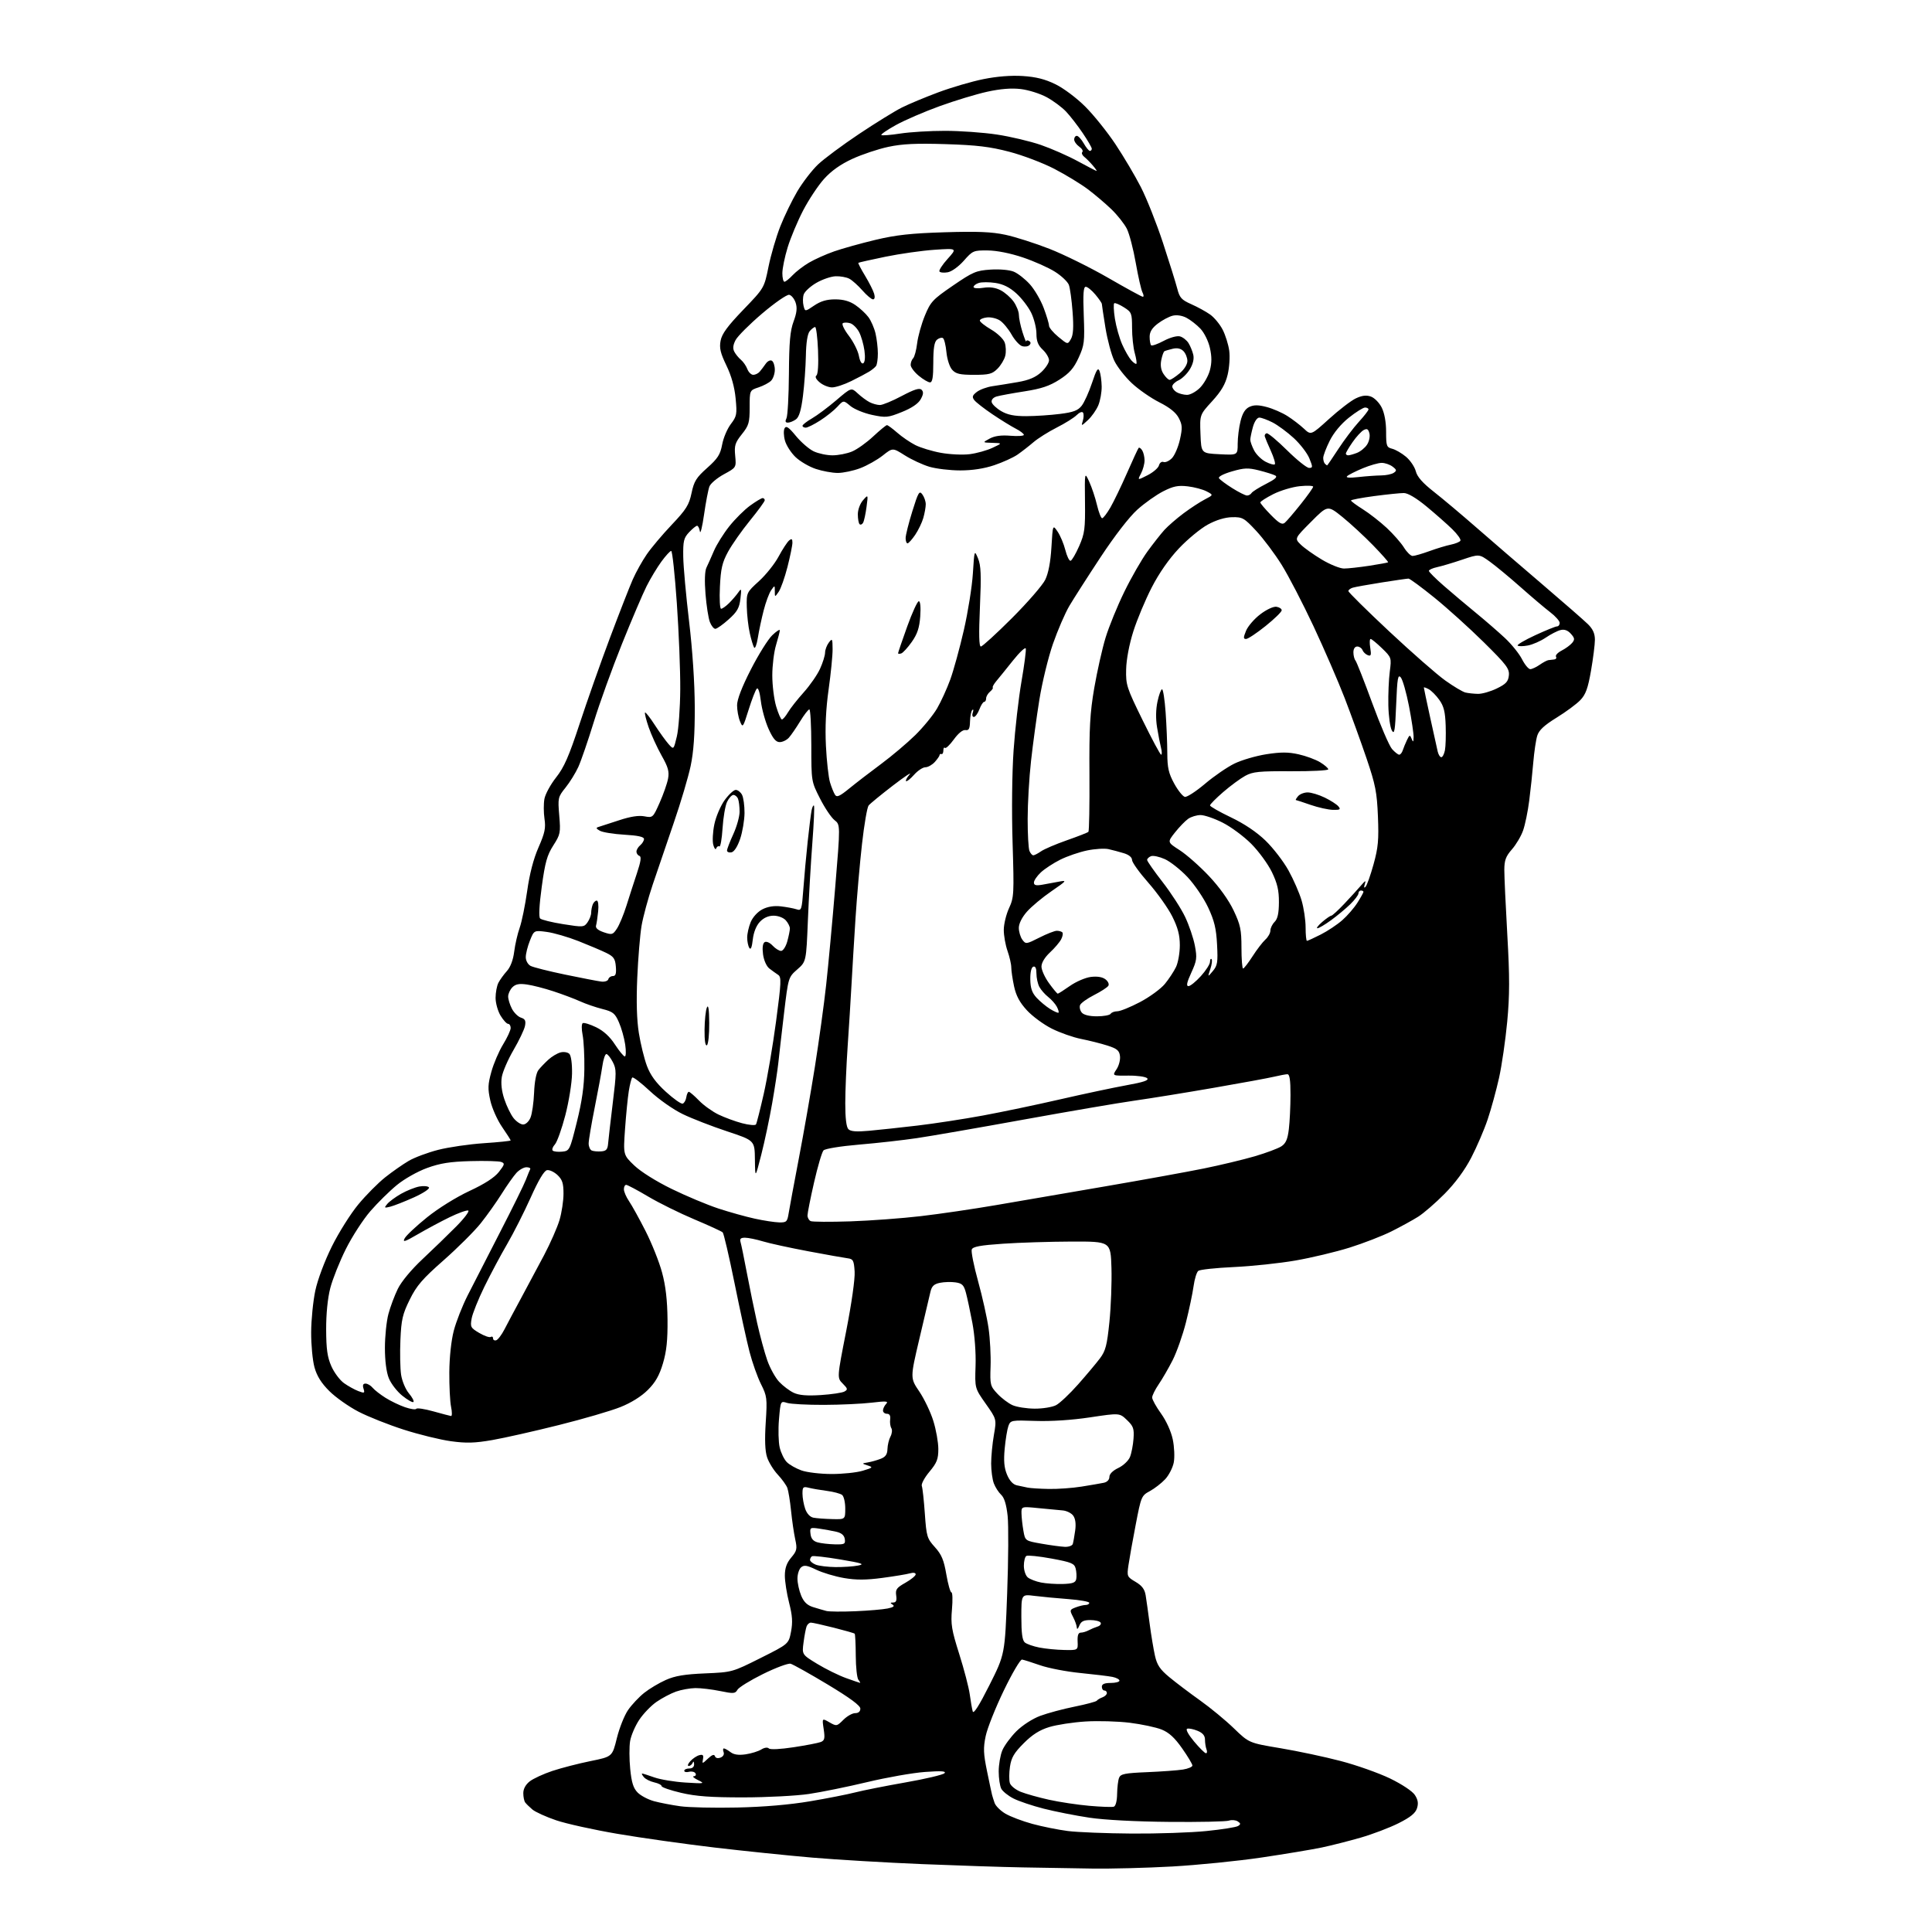 <?xml version="1.0" encoding="UTF-8" standalone="no"?>
<svg 
  version="1.1" 
  xmlns="http://www.w3.org/2000/svg" 
  xmlns:xlink="http://www.w3.org/1999/xlink" 
  xmlns:svg="http://www.w3.org/2000/svg"
  xmlns:rdf="http://www.w3.org/1999/02/22-rdf-syntax-ns#"
  xmlns:cc="http://creativecommons.org/ns#"
  xmlns:dc="http://purl.org/dc/elements/1.1/"
  viewBox="0 0 768 768"
  width="768"
  height="768"
>
<style>svg {background-color: white; }</style>"
<path stroke="none" fill="black" fill-rule="evenodd" d="M434.00,742.78C426.57,742.66 414.20,742.45 406.50,742.32C398.80,742.19 380.80,741.59 366.50,741.01C352.20,740.42 332.62,739.26 323.00,738.44C313.38,737.62 295.82,735.81 284.00,734.42C272.18,733.02 254.84,730.58 245.47,728.98C236.11,727.39 225.15,724.97 221.12,723.61C217.10,722.25 212.84,720.31 211.65,719.32C210.47,718.32 209.17,717.05 208.77,716.50C208.36,715.95 208.02,714.30 208.02,712.82C208.01,711.13 208.94,709.41 210.55,708.14C211.96,707.03 216.02,705.16 219.58,703.97C223.14,702.79 229.96,701.03 234.73,700.06C243.40,698.31 243.40,698.31 245.21,690.94C246.21,686.89 248.22,681.85 249.68,679.74C251.15,677.62 254.03,674.56 256.09,672.93C258.15,671.29 262.01,668.99 264.67,667.81C268.32,666.18 272.15,665.54 280.28,665.20C291.02,664.74 291.11,664.72 302.28,659.12C313.50,653.50 313.50,653.50 314.44,648.63C315.16,644.88 314.99,642.23 313.68,637.13C312.75,633.48 311.99,628.62 311.99,626.33C312.00,623.33 312.71,621.31 314.52,619.16C316.80,616.45 316.95,615.73 316.10,611.83C315.58,609.45 314.84,604.35 314.45,600.50C314.06,596.65 313.39,592.59 312.98,591.47C312.56,590.36 310.85,587.98 309.18,586.19C307.50,584.40 305.59,581.29 304.93,579.29C304.11,576.82 303.94,572.38 304.39,565.45C305.01,555.83 304.90,554.97 302.49,550.18C301.09,547.38 299.04,541.59 297.93,537.30C296.82,533.01 294.15,520.76 291.99,510.08C289.82,499.40 287.71,490.31 287.28,489.89C286.85,489.47 281.77,487.14 276.00,484.71C270.23,482.28 261.98,478.21 257.67,475.65C253.36,473.09 249.42,471.00 248.92,471.00C248.41,471.00 248.00,471.79 248.01,472.75C248.01,473.71 248.93,475.85 250.06,477.50C251.19,479.15 254.14,484.49 256.63,489.38C259.11,494.26 262.07,501.68 263.19,505.88C264.62,511.17 265.27,516.86 265.35,524.50C265.43,532.69 264.97,537.15 263.53,541.97C262.11,546.75 260.55,549.51 257.53,552.52C254.98,555.08 250.90,557.63 246.66,559.32C242.93,560.82 231.92,564.04 222.19,566.47C212.46,568.91 200.54,571.60 195.71,572.44C188.69,573.66 185.37,573.75 179.21,572.90C174.97,572.32 166.55,570.25 160.50,568.31C154.45,566.37 146.35,563.16 142.50,561.16C138.65,559.16 133.45,555.50 130.95,553.01C127.76,549.85 125.98,547.02 125.02,543.56C124.26,540.85 123.66,534.55 123.69,529.56C123.72,524.58 124.47,517.12 125.35,513.00C126.27,508.67 129.05,501.27 131.91,495.50C134.63,490.00 139.37,482.47 142.44,478.77C145.51,475.06 150.33,470.21 153.15,467.98C155.97,465.74 160.17,462.81 162.48,461.46C164.78,460.11 170.06,458.14 174.20,457.08C178.34,456.02 186.51,454.83 192.36,454.44C198.21,454.05 203.00,453.55 203.00,453.34C203.00,453.13 201.46,450.71 199.57,447.96C197.68,445.22 195.58,440.50 194.91,437.48C193.86,432.79 193.92,431.10 195.34,426.01C196.25,422.72 198.35,417.84 200.00,415.15C201.65,412.47 203.00,409.54 203.00,408.64C203.00,407.74 202.54,407.00 201.99,407.00C201.43,407.00 200.08,405.54 198.99,403.75C197.90,401.96 197.01,398.78 197.00,396.68C197.00,394.59 197.50,391.89 198.12,390.68C198.74,389.48 200.26,387.38 201.50,386.00C202.92,384.42 203.99,381.59 204.40,378.30C204.76,375.43 205.74,371.16 206.58,368.80C207.42,366.43 208.76,359.84 209.57,354.13C210.52,347.36 212.08,341.37 214.07,336.84C216.59,331.10 217.00,329.15 216.44,325.46C216.08,323.02 216.07,319.45 216.42,317.55C216.78,315.64 218.87,311.81 221.07,309.03C224.24,305.02 226.16,300.65 230.40,287.74C233.33,278.81 238.77,263.40 242.49,253.50C246.21,243.60 250.29,233.15 251.56,230.28C252.83,227.41 255.32,222.94 257.10,220.36C258.88,217.77 263.35,212.47 267.04,208.58C272.80,202.50 273.91,200.72 274.90,196.00C275.89,191.29 276.79,189.85 281.12,186.00C285.32,182.26 286.33,180.69 287.07,176.71C287.55,174.08 289.11,170.42 290.52,168.57C292.88,165.46 293.03,164.69 292.42,158.35C291.99,153.85 290.74,149.37 288.76,145.29C286.37,140.33 285.90,138.34 286.45,135.44C286.96,132.70 289.20,129.65 295.45,123.15C303.78,114.50 303.78,114.50 305.50,106.00C306.45,101.33 308.55,94.12 310.18,90.00C311.80,85.88 314.86,79.58 316.98,76.00C319.11,72.42 322.79,67.65 325.17,65.38C327.55,63.12 334.90,57.66 341.50,53.25C348.10,48.85 355.75,44.12 358.50,42.75C361.25,41.37 367.77,38.65 373.00,36.70C378.23,34.75 386.28,32.39 390.90,31.46C396.29,30.37 401.92,29.92 406.58,30.22C411.83,30.56 415.45,31.47 419.60,33.51C422.83,35.09 428.04,39.00 431.45,42.42C434.80,45.77 440.19,52.48 443.42,57.34C446.65,62.20 451.19,69.85 453.49,74.34C455.80,78.83 459.76,88.80 462.29,96.50C464.82,104.20 467.38,112.40 467.98,114.72C468.91,118.37 469.66,119.20 473.57,120.93C476.06,122.03 479.43,123.88 481.07,125.05C482.70,126.21 484.94,128.93 486.04,131.08C487.14,133.23 488.31,136.98 488.64,139.40C488.97,141.82 488.69,146.12 488.01,148.94C487.11,152.73 485.49,155.49 481.85,159.48C476.91,164.87 476.91,164.87 477.21,172.54C477.50,180.20 477.50,180.20 484.75,180.56C492.00,180.93 492.00,180.93 492.00,176.41C492.00,173.92 492.51,169.85 493.14,167.36C493.94,164.18 495.00,162.50 496.71,161.72C498.50,160.91 500.29,160.93 503.59,161.81C506.04,162.47 509.72,164.07 511.77,165.38C513.82,166.68 516.77,168.94 518.32,170.39C521.14,173.04 521.14,173.04 528.32,166.53C532.27,162.95 537.04,159.28 538.93,158.38C541.38,157.21 543.09,156.99 544.93,157.63C546.35,158.12 548.28,160.09 549.25,162.01C550.34,164.20 551.00,167.79 551.00,171.64C551.00,177.31 551.19,177.83 553.42,178.39C554.76,178.73 557.23,180.16 558.92,181.58C560.60,183.00 562.35,185.59 562.80,187.33C563.36,189.55 565.53,192.00 569.99,195.50C573.50,198.25 581.12,204.66 586.93,209.74C592.75,214.82 604.48,224.93 613.00,232.20C621.52,239.48 629.74,246.65 631.25,248.14C633.19,250.05 634.00,251.86 634.00,254.29C634.00,256.19 633.30,261.73 632.45,266.61C631.23,273.64 630.34,276.08 628.20,278.31C626.72,279.86 622.47,283.00 618.75,285.29C613.81,288.34 611.75,290.27 611.07,292.48C610.56,294.14 609.86,298.88 609.51,303.00C609.17,307.12 608.44,313.99 607.89,318.27C607.35,322.54 606.25,327.87 605.45,330.13C604.66,332.38 602.66,335.77 601.00,337.65C598.58,340.41 598.00,341.98 597.99,345.78C597.98,348.38 598.52,360.02 599.18,371.65C600.14,388.39 600.13,395.59 599.14,406.15C598.45,413.49 596.99,423.55 595.89,428.49C594.79,433.43 592.76,440.85 591.37,444.98C589.99,449.10 587.04,455.95 584.83,460.21C582.25,465.17 578.46,470.31 574.27,474.54C570.68,478.17 565.95,482.27 563.76,483.65C561.56,485.04 556.78,487.66 553.13,489.49C549.49,491.31 542.00,494.21 536.50,495.94C531.00,497.66 521.33,499.97 515.00,501.07C508.68,502.17 497.65,503.34 490.50,503.67C483.35,504.00 476.98,504.68 476.34,505.19C475.70,505.69 474.85,508.44 474.46,511.30C474.07,514.16 472.70,520.63 471.43,525.68C470.15,530.73 467.77,537.48 466.15,540.68C464.52,543.88 462.02,548.21 460.59,550.29C459.17,552.38 458.00,554.74 458.00,555.54C458.00,556.34 459.59,559.21 461.54,561.92C463.62,564.82 465.53,569.03 466.19,572.18C466.81,575.12 466.99,579.22 466.60,581.30C466.21,583.39 464.68,586.39 463.20,587.99C461.71,589.59 458.96,591.72 457.08,592.74C453.76,594.53 453.61,594.88 451.47,606.04C450.25,612.34 448.96,619.58 448.59,622.13C447.93,626.62 448.01,626.81 451.40,628.81C453.96,630.32 455.03,631.75 455.42,634.18C455.72,636.01 456.43,641.10 457.01,645.50C457.59,649.90 458.54,655.60 459.11,658.16C459.94,661.87 461.10,663.61 464.83,666.70C467.40,668.83 472.88,672.98 477.00,675.91C481.12,678.84 487.20,683.85 490.50,687.05C496.50,692.85 496.50,692.85 509.00,694.94C515.88,696.09 526.67,698.38 532.98,700.04C539.29,701.69 548.11,704.82 552.59,706.98C557.28,709.26 561.44,712.02 562.42,713.52C563.67,715.42 563.90,716.85 563.28,718.81C562.66,720.77 560.68,722.38 555.96,724.75C552.41,726.54 545.62,729.12 540.88,730.49C536.14,731.85 529.17,733.62 525.38,734.42C521.60,735.21 510.85,737.00 501.50,738.39C492.15,739.78 476.18,741.38 466.00,741.96C455.82,742.53 441.43,742.90 434.00,742.78zM449.94,728.87C460.08,728.94 473.43,728.49 479.61,727.86C485.78,727.24 491.43,726.34 492.16,725.86C493.26,725.16 493.23,724.82 492.00,724.02C491.18,723.49 489.60,723.36 488.50,723.73C487.40,724.11 476.72,724.34 464.77,724.23C451.63,724.12 439.09,723.46 433.06,722.56C427.58,721.74 419.40,720.12 414.88,718.97C410.37,717.82 404.96,716.00 402.87,714.93C400.78,713.87 398.60,712.12 398.03,711.06C397.47,710.00 397.00,706.91 397.00,704.19C397.00,701.47 397.65,697.69 398.44,695.80C399.23,693.91 401.74,690.50 404.01,688.22C406.41,685.83 410.39,683.25 413.48,682.09C416.41,681.00 422.56,679.34 427.15,678.42C431.74,677.49 435.73,676.43 436.00,676.05C436.27,675.67 437.29,675.06 438.25,674.71C439.21,674.35 440.00,673.60 440.00,673.03C440.00,672.46 439.55,672.00 439.00,672.00C438.45,672.00 438.00,671.33 438.00,670.50C438.00,669.45 439.06,669.00 441.50,669.00C443.43,669.00 445.00,668.59 445.00,668.08C445.00,667.57 443.76,666.91 442.25,666.60C440.74,666.29 435.00,665.60 429.50,665.05C424.00,664.51 416.80,663.13 413.50,661.98C410.20,660.83 406.95,659.80 406.28,659.70C405.61,659.59 402.35,665.12 399.03,672.00C395.71,678.88 392.46,687.03 391.82,690.13C390.83,694.85 390.92,697.11 392.37,704.13C393.32,708.73 394.21,712.95 394.36,713.50C394.50,714.05 394.95,715.48 395.36,716.68C395.76,717.87 397.70,719.80 399.66,720.96C401.63,722.12 406.44,723.95 410.37,725.02C414.29,726.09 420.65,727.37 424.50,727.86C428.35,728.35 439.80,728.80 449.94,728.87zM293.00,718.52C303.62,718.29 313.96,717.40 322.00,716.04C328.88,714.88 336.98,713.28 340.00,712.50C343.02,711.72 352.00,709.94 359.94,708.54C367.89,707.15 374.86,705.50 375.44,704.88C376.23,704.04 374.23,703.91 367.70,704.38C362.86,704.73 352.51,706.55 344.70,708.42C336.89,710.29 326.45,712.41 321.50,713.14C316.55,713.87 304.85,714.48 295.50,714.49C282.53,714.50 276.66,714.07 270.75,712.68C266.49,711.68 263.00,710.48 263.00,710.01C263.00,709.54 261.68,708.87 260.07,708.52C258.46,708.16 256.60,707.23 255.95,706.44C255.29,705.65 254.98,705.00 255.25,705.00C255.53,705.00 257.72,705.70 260.12,706.55C262.53,707.40 268.10,708.32 272.50,708.59C280.05,709.06 280.33,709.01 277.50,707.63C275.85,706.82 275.09,706.13 275.81,706.08C276.53,706.04 276.82,705.51 276.45,704.91C276.08,704.31 274.93,704.05 273.89,704.32C272.85,704.59 272.00,704.40 272.00,703.91C272.00,703.41 272.90,703.00 274.00,703.00C275.27,703.00 275.97,702.36 275.92,701.25C275.87,700.20 275.64,700.00 275.34,700.75C275.06,701.44 274.35,702.00 273.76,702.00C273.17,702.00 273.46,701.14 274.41,700.10C275.36,699.05 276.96,697.98 277.99,697.71C279.42,697.34 279.75,697.69 279.45,699.26C279.07,701.23 279.14,701.22 281.42,699.07C283.05,697.54 283.91,697.24 284.20,698.11C284.45,698.86 285.33,699.09 286.41,698.67C287.48,698.26 287.98,697.38 287.64,696.49C287.32,695.67 287.39,695.01 287.78,695.03C288.18,695.05 289.36,695.72 290.42,696.52C291.74,697.52 293.61,697.78 296.42,697.37C298.66,697.04 301.45,696.17 302.62,695.45C303.86,694.67 305.10,694.50 305.63,695.03C306.16,695.56 310.21,695.36 315.51,694.55C320.46,693.80 325.31,692.86 326.29,692.47C327.79,691.87 327.98,691.03 327.43,687.36C326.77,682.96 326.77,682.96 329.68,684.63C332.53,686.27 332.67,686.24 335.26,683.65C336.71,682.19 338.83,681.00 339.95,681.00C341.25,681.00 342.00,680.35 342.00,679.21C342.00,677.99 337.90,674.97 329.02,669.62C321.88,665.33 315.24,661.62 314.27,661.36C313.30,661.11 308.36,662.95 303.30,665.45C298.24,667.95 293.67,670.77 293.14,671.72C292.27,673.26 291.58,673.31 286.28,672.22C283.03,671.55 278.61,671.02 276.44,671.04C274.27,671.07 270.79,671.70 268.70,672.44C266.61,673.19 263.12,675.03 260.96,676.53C258.79,678.03 255.70,681.25 254.09,683.68C252.48,686.11 250.85,689.90 250.48,692.10C250.11,694.30 250.13,699.30 250.52,703.21C251.07,708.66 251.77,710.86 253.50,712.59C254.75,713.84 257.68,715.38 260.02,716.01C262.36,716.64 267.03,717.54 270.39,718.01C273.75,718.49 283.93,718.72 293.00,718.52zM442.75,718.19C443.50,717.95 444.03,715.92 444.07,713.14C444.11,710.59 444.46,707.69 444.85,706.70C445.46,705.17 447.12,704.83 456.03,704.46C461.79,704.22 468.19,703.75 470.25,703.42C472.31,703.09 474.00,702.37 474.00,701.82C474.00,701.27 472.16,698.19 469.90,694.98C466.94,690.76 464.68,688.69 461.74,687.51C459.51,686.62 453.82,685.41 449.09,684.82C444.37,684.24 436.45,684.01 431.50,684.32C426.55,684.63 420.08,685.62 417.13,686.52C413.28,687.69 410.39,689.51 406.96,692.95C403.13,696.78 402.02,698.65 401.48,702.27C401.11,704.76 401.09,707.70 401.44,708.81C401.79,709.91 403.75,711.48 405.79,712.29C407.83,713.10 412.88,714.52 417.01,715.43C421.14,716.35 428.34,717.43 433.01,717.84C437.68,718.25 442.06,718.41 442.75,718.19zM479.36,696.94C479.83,696.97 479.94,696.29 479.61,695.42C479.27,694.55 479.00,692.80 479.00,691.54C479.00,689.94 478.11,688.87 476.05,688.02C474.43,687.35 472.57,686.98 471.93,687.19C471.23,687.42 472.34,689.48 474.63,692.23C476.76,694.78 478.89,696.90 479.36,696.94zM393.31,669.87C399.46,657.64 399.46,657.64 400.36,633.46C400.86,620.16 400.94,606.28 400.55,602.60C400.06,598.08 399.23,595.36 397.98,594.20C396.96,593.25 395.65,591.21 395.07,589.67C394.48,588.13 394.00,584.57 394.00,581.77C394.00,578.96 394.49,573.85 395.09,570.41C396.18,564.16 396.18,564.16 391.84,558.00C387.50,551.84 387.50,551.84 387.80,542.99C387.98,537.80 387.45,530.70 386.53,525.85C385.67,521.29 384.51,515.91 383.97,513.89C383.15,510.83 382.47,510.15 379.86,509.77C378.14,509.51 375.34,509.59 373.64,509.94C371.27,510.42 370.39,511.26 369.86,513.54C369.48,515.17 367.51,523.54 365.48,532.14C361.80,547.79 361.80,547.79 365.43,553.14C367.42,556.09 369.94,561.36 371.02,564.86C372.11,568.35 373.00,573.37 373.00,576.01C373.00,580.04 372.43,581.49 369.45,585.06C367.50,587.39 366.14,589.93 366.43,590.69C366.73,591.45 367.27,596.41 367.64,601.71C368.28,610.79 368.51,611.56 371.64,615.02C374.29,617.96 375.20,620.12 376.18,625.85C376.86,629.78 377.77,633.00 378.21,633.00C378.65,633.00 378.75,636.04 378.42,639.75C377.90,645.66 378.26,647.87 381.32,657.53C383.24,663.60 385.12,670.80 385.49,673.53C385.86,676.26 386.39,679.31 386.67,680.30C387.00,681.50 389.20,678.05 393.31,669.87zM341.87,668.96C342.08,668.98 341.79,668.44 341.23,667.75C340.67,667.06 340.20,662.74 340.18,658.15C340.16,653.56 339.96,649.63 339.75,649.42C339.54,649.20 335.79,648.13 331.43,647.03C327.07,645.93 322.99,645.02 322.36,645.02C321.73,645.01 320.96,645.67 320.64,646.49C320.33,647.31 319.78,650.17 319.43,652.85C318.78,657.72 318.78,657.72 324.90,661.44C328.26,663.48 333.38,666.00 336.26,667.04C339.14,668.08 341.67,668.94 341.87,668.96zM423.02,655.89C428.53,656.00 428.53,656.00 428.37,652.50C428.26,650.08 428.64,649.00 429.62,649.00C430.39,649.00 431.81,648.58 432.76,648.07C433.72,647.56 435.32,646.89 436.31,646.58C437.31,646.27 437.85,645.56 437.50,645.01C437.16,644.45 435.32,644.00 433.41,644.00C430.74,644.00 429.73,644.52 429.03,646.25C428.51,647.54 428.10,647.86 428.06,647.00C428.02,646.17 427.33,644.24 426.53,642.71C425.15,640.05 425.20,639.88 427.60,638.96C428.99,638.43 430.78,638.00 431.57,638.00C432.35,638.00 433.00,637.62 433.00,637.15C433.00,636.68 429.29,636.02 424.75,635.67C420.21,635.33 414.14,634.75 411.25,634.39C406.00,633.72 406.00,633.72 406.00,642.74C406.00,649.23 406.39,652.08 407.39,652.91C408.16,653.55 410.75,654.45 413.14,654.92C415.54,655.40 419.98,655.83 423.02,655.89zM340.00,640.49C345.23,640.27 351.00,639.78 352.83,639.40C355.17,638.92 355.76,638.47 354.83,637.87C353.78,637.21 353.83,637.03 355.08,637.02C356.23,637.00 356.54,636.25 356.25,634.23C355.90,631.85 356.42,631.13 359.92,629.17C362.16,627.90 364.00,626.40 364.00,625.82C364.00,625.20 363.07,625.04 361.75,625.42C360.51,625.78 355.56,626.60 350.75,627.24C344.23,628.11 340.33,628.12 335.50,627.29C331.93,626.68 326.97,625.19 324.48,623.99C320.84,622.23 319.66,622.04 318.47,623.02C317.66,623.69 317.00,625.71 317.00,627.50C317.00,629.29 317.67,632.35 318.48,634.29C319.54,636.83 320.88,638.12 323.23,638.85C325.03,639.41 327.40,640.10 328.50,640.39C329.60,640.67 334.77,640.72 340.00,640.49zM422.49,629.66C426.46,629.53 427.55,629.13 427.83,627.67C428.02,626.66 427.92,624.80 427.60,623.53C427.08,621.49 425.92,621.01 418.00,619.55C413.04,618.64 408.53,618.17 407.99,618.51C407.44,618.84 407.00,620.61 407.00,622.44C407.00,624.26 407.70,626.33 408.55,627.04C409.41,627.75 411.77,628.67 413.80,629.07C415.84,629.48 419.75,629.74 422.49,629.66zM332.12,622.94C335.22,622.97 339.26,622.70 341.10,622.33C343.92,621.77 342.78,621.38 334.00,619.91C328.26,618.94 323.21,618.37 322.78,618.64C322.35,618.90 322.00,619.56 322.00,620.09C322.00,620.63 323.01,621.47 324.25,621.97C325.49,622.47 329.03,622.90 332.12,622.94zM423.28,614.89C424.81,614.95 426.24,614.44 426.45,613.75C426.66,613.06 427.09,610.66 427.40,608.42C427.77,605.76 427.50,603.70 426.61,602.49C425.87,601.47 423.96,600.53 422.38,600.41C420.80,600.28 416.46,599.87 412.75,599.50C406.00,598.83 406.00,598.83 406.06,601.66C406.09,603.22 406.43,606.30 406.82,608.50C407.52,612.50 407.52,612.50 414.01,613.64C417.58,614.27 421.75,614.83 423.28,614.89zM331.82,613.90C335.72,613.99 336.11,613.79 335.82,611.81C335.60,610.32 334.54,609.39 332.50,608.91C330.85,608.53 327.78,607.96 325.69,607.66C322.04,607.13 321.89,607.22 322.19,609.76C322.40,611.61 323.26,612.63 325.00,613.11C326.38,613.49 329.44,613.85 331.82,613.90zM330.75,603.86C336.00,604.00 336.00,604.00 336.00,599.62C336.00,597.21 335.44,594.80 334.75,594.26C334.06,593.72 331.36,593.00 328.75,592.66C326.14,592.32 322.88,591.76 321.50,591.41C319.26,590.85 319.00,591.09 319.00,593.74C319.00,595.37 319.48,598.09 320.08,599.79C320.74,601.68 322.00,603.04 323.33,603.30C324.52,603.54 327.86,603.79 330.75,603.86zM416.92,591.88C420.45,591.95 426.30,591.53 429.92,590.95C433.54,590.37 437.51,589.69 438.75,589.43C440.11,589.15 441.00,588.23 441.00,587.09C441.00,585.94 442.35,584.59 444.55,583.54C446.52,582.61 448.58,580.66 449.18,579.18C449.78,577.71 450.41,574.43 450.59,571.90C450.87,567.89 450.54,566.93 447.98,564.48C445.04,561.66 445.04,561.66 433.32,563.42C426.09,564.51 417.81,565.05 411.67,564.84C402.02,564.51 401.70,564.57 400.86,566.84C400.39,568.13 399.72,572.18 399.38,575.84C398.92,580.75 399.17,583.48 400.31,586.21C401.32,588.61 402.69,590.10 404.18,590.43C405.46,590.70 407.40,591.11 408.50,591.35C409.60,591.58 413.39,591.82 416.92,591.88zM330.50,585.94C334.90,585.96 340.49,585.37 342.92,584.65C347.01,583.42 347.16,583.26 344.92,582.54C342.50,581.75 342.50,581.75 345.00,581.33C346.38,581.10 348.67,580.45 350.10,579.89C352.03,579.14 352.72,578.14 352.78,576.00C352.83,574.42 353.36,572.19 353.98,571.04C354.59,569.90 354.75,568.41 354.33,567.73C353.91,567.05 353.69,565.49 353.85,564.25C354.05,562.75 353.62,562.00 352.57,562.00C351.71,562.00 351.00,561.41 351.00,560.70C351.00,559.99 351.56,558.80 352.25,558.07C353.29,556.97 352.30,556.89 346.50,557.58C342.65,558.04 334.10,558.44 327.50,558.46C320.90,558.48 314.33,558.13 312.89,557.68C310.29,556.86 310.29,556.86 309.66,564.18C309.31,568.21 309.44,573.26 309.94,575.40C310.45,577.55 311.72,580.16 312.77,581.21C313.82,582.27 316.44,583.75 318.59,584.52C320.74,585.29 326.10,585.93 330.50,585.94zM179.30,562.89C179.73,562.95 179.74,561.31 179.31,559.25C178.88,557.19 178.57,551.00 178.61,545.50C178.65,539.57 179.37,532.86 180.38,529.00C181.31,525.42 183.78,519.12 185.87,515.00C187.96,510.88 193.72,499.62 198.68,490.00C203.64,480.38 208.30,470.93 209.03,469.00C209.77,467.07 210.55,465.16 210.77,464.75C210.99,464.34 210.31,464.00 209.26,464.00C208.21,464.00 206.42,465.01 205.28,466.25C204.15,467.49 201.53,471.20 199.46,474.50C197.39,477.80 193.63,483.10 191.10,486.27C188.57,489.44 181.92,496.06 176.33,500.99C167.89,508.42 165.59,511.09 162.87,516.62C160.03,522.38 159.52,524.57 159.17,532.62C158.95,537.75 159.07,543.98 159.44,546.47C159.82,548.97 161.20,552.27 162.53,553.86C163.86,555.43 164.68,556.99 164.35,557.31C164.03,557.64 162.04,556.52 159.94,554.83C157.84,553.15 155.42,550.01 154.56,547.86C153.58,545.42 153.00,540.88 153.01,535.73C153.02,531.20 153.64,525.18 154.40,522.34C155.15,519.50 156.84,515.00 158.14,512.34C159.55,509.45 163.51,504.68 167.98,500.50C172.09,496.65 178.11,490.82 181.36,487.54C184.60,484.27 186.74,481.41 186.12,481.21C185.49,481.00 182.17,482.19 178.74,483.86C175.31,485.53 169.63,488.57 166.13,490.61C160.87,493.67 159.95,493.96 160.87,492.25C161.47,491.12 165.47,487.37 169.74,483.93C174.21,480.32 181.36,475.88 186.60,473.44C192.69,470.61 196.56,468.10 198.32,465.86C200.66,462.86 200.75,462.44 199.22,461.89C198.27,461.55 192.78,461.40 187.00,461.56C178.89,461.78 174.97,462.40 169.78,464.29C166.00,465.66 160.74,468.63 157.78,471.06C154.87,473.44 150.13,478.11 147.24,481.44C144.35,484.77 139.96,491.55 137.49,496.50C135.01,501.45 132.23,508.43 131.30,512.00C130.25,516.06 129.63,522.26 129.65,528.50C129.68,536.33 130.13,539.50 131.72,543.09C132.83,545.62 135.10,548.64 136.74,549.82C138.39,550.99 140.95,552.41 142.44,552.98C144.88,553.91 145.08,553.82 144.50,552.00C144.07,550.63 144.32,550.00 145.31,550.00C146.10,550.00 147.37,550.74 148.11,551.64C148.86,552.54 151.15,554.33 153.21,555.63C155.26,556.93 158.76,558.62 160.98,559.38C163.20,560.15 165.23,560.44 165.49,560.02C165.74,559.61 168.77,560.06 172.23,561.03C175.68,561.99 178.86,562.83 179.30,562.89zM411.30,559.96C414.49,559.98 418.31,559.36 419.80,558.58C421.28,557.81 425.22,554.09 428.55,550.33C431.87,546.58 435.78,541.92 437.24,539.98C439.49,536.99 440.06,534.79 441.01,525.48C441.63,519.44 441.99,509.77 441.82,504.00C441.50,493.50 441.50,493.50 426.00,493.54C417.48,493.57 405.18,493.95 398.68,494.40C389.71,495.01 386.72,495.56 386.29,496.69C385.98,497.50 387.11,503.19 388.81,509.33C390.51,515.47 392.38,523.88 392.97,528.00C393.56,532.12 393.92,538.96 393.77,543.18C393.51,550.50 393.64,551.00 396.50,554.05C398.15,555.81 400.85,557.85 402.50,558.58C404.15,559.32 408.11,559.94 411.30,559.96zM326.29,554.56C330.57,554.28 334.79,553.65 335.67,553.16C337.08,552.38 337.00,552.00 335.00,550.00C332.72,547.72 332.72,547.72 336.39,529.05C338.53,518.11 339.92,508.34 339.73,505.44C339.45,501.05 339.14,500.47 336.96,500.19C335.61,500.02 328.54,498.76 321.25,497.39C313.97,496.02 305.87,494.26 303.25,493.46C300.64,492.67 297.46,492.02 296.18,492.01C294.44,492.00 293.99,492.44 294.38,493.75C294.67,494.71 295.80,500.23 296.89,506.00C297.99,511.78 299.82,520.70 300.96,525.84C302.11,530.97 303.93,537.69 305.01,540.77C306.09,543.85 308.22,547.69 309.74,549.31C311.26,550.92 313.85,552.88 315.50,553.65C317.63,554.65 320.77,554.91 326.29,554.56zM197.25,532.78C197.94,532.57 199.41,530.62 200.53,528.45C201.64,526.28 204.63,520.67 207.16,516.00C209.69,511.32 213.80,503.63 216.30,498.90C218.79,494.17 221.55,487.90 222.42,484.97C223.29,482.04 224.00,477.32 224.00,474.49C224.00,470.35 223.53,468.91 221.59,467.08C220.26,465.84 218.39,464.97 217.43,465.16C216.29,465.38 214.02,469.20 210.98,476.00C208.39,481.77 204.18,490.10 201.62,494.50C199.05,498.90 194.97,506.55 192.55,511.50C190.13,516.45 187.85,522.12 187.49,524.10C186.88,527.46 187.08,527.85 190.49,529.86C192.51,531.05 194.57,531.77 195.08,531.45C195.58,531.14 196.00,531.40 196.00,532.02C196.00,532.65 196.56,532.99 197.25,532.78zM309.70,485.92C312.65,485.99 312.96,485.70 313.51,482.25C313.84,480.19 315.66,470.40 317.55,460.50C319.45,450.60 322.32,434.18 323.94,424.00C325.55,413.82 327.57,399.20 328.41,391.50C329.26,383.80 330.88,366.33 332.01,352.67C334.07,327.84 334.07,327.84 331.72,326.00C330.43,324.98 327.83,321.11 325.95,317.39C322.52,310.64 322.52,310.64 322.51,296.32C322.50,288.45 322.15,282.00 321.73,282.00C321.30,282.00 319.65,284.14 318.06,286.75C316.47,289.36 314.45,292.29 313.58,293.25C312.71,294.21 311.08,295.00 309.94,295.00C308.43,295.00 307.26,293.61 305.52,289.75C304.22,286.86 302.83,281.88 302.45,278.67C302.03,275.16 301.39,273.21 300.84,273.76C300.33,274.27 298.88,278.01 297.60,282.09C295.34,289.31 295.25,289.43 294.14,286.68C293.51,285.14 293.00,282.29 293.00,280.35C293.00,278.07 294.91,273.10 298.48,266.13C301.49,260.23 305.32,254.11 306.98,252.52C308.64,250.93 310.00,250.05 309.99,250.56C309.98,251.08 309.31,253.71 308.49,256.41C307.67,259.11 307.00,264.54 307.00,268.48C307.00,272.42 307.69,277.97 308.54,280.82C309.39,283.67 310.41,286.00 310.82,286.00C311.23,286.00 312.33,284.71 313.26,283.13C314.19,281.55 316.99,278.00 319.48,275.23C321.97,272.46 324.90,268.24 325.98,265.85C327.07,263.46 327.97,260.57 327.98,259.44C327.99,258.31 328.66,256.51 329.47,255.44C330.83,253.64 330.94,253.83 330.97,258.04C330.99,260.54 330.28,267.74 329.39,274.04C328.30,281.81 327.95,289.04 328.32,296.50C328.62,302.55 329.35,309.07 329.94,311.00C330.52,312.93 331.42,315.14 331.92,315.92C332.65,317.06 333.77,316.56 337.66,313.38C340.32,311.21 345.99,306.85 350.24,303.70C354.50,300.54 360.61,295.38 363.82,292.23C367.03,289.08 370.93,284.30 372.50,281.62C374.06,278.94 376.43,273.76 377.75,270.12C379.07,266.48 381.50,257.65 383.14,250.50C384.78,243.35 386.40,233.22 386.73,228.00C387.33,218.55 387.34,218.52 388.79,222.00C389.95,224.82 390.10,228.57 389.54,241.25C389.06,252.13 389.17,257.00 389.91,257.00C390.49,257.00 396.05,251.92 402.27,245.71C408.49,239.49 414.44,232.63 415.50,230.46C416.76,227.86 417.61,223.40 417.96,217.50C418.50,208.50 418.50,208.50 420.43,211.35C421.49,212.92 422.87,216.20 423.49,218.65C424.11,221.09 425.04,223.02 425.56,222.92C426.08,222.82 427.61,220.21 428.97,217.12C431.18,212.08 431.42,210.25 431.30,199.50C431.16,187.50 431.16,187.50 432.99,191.50C434.00,193.70 435.39,197.86 436.07,200.75C436.76,203.64 437.68,206.00 438.12,206.00C438.56,206.00 440.03,204.09 441.39,201.75C442.74,199.41 445.73,193.22 448.02,188.00C450.30,182.78 452.39,178.29 452.64,178.03C452.90,177.77 453.53,178.22 454.04,179.03C454.55,179.84 454.97,181.62 454.98,183.00C454.98,184.38 454.35,186.73 453.56,188.24C452.13,190.97 452.13,190.97 456.18,188.91C458.41,187.77 460.45,186.01 460.71,184.99C460.98,183.96 461.79,183.36 462.52,183.65C463.25,183.93 464.74,183.26 465.83,182.17C466.92,181.08 468.36,177.75 469.03,174.77C470.07,170.11 470.01,168.92 468.59,166.18C467.47,164.01 465.01,162.02 460.85,159.92C457.49,158.23 452.57,154.81 449.92,152.32C447.26,149.84 444.13,145.84 442.97,143.44C441.81,141.05 440.22,135.13 439.43,130.29C438.65,125.46 438.01,121.20 438.00,120.83C438.00,120.46 436.83,118.77 435.41,117.08C433.99,115.38 432.27,114.00 431.60,114.00C430.68,114.00 430.48,116.83 430.81,125.39C431.21,135.90 431.05,137.21 428.77,142.20C426.84,146.41 425.16,148.33 421.15,150.91C417.20,153.44 413.97,154.52 407.25,155.57C402.44,156.32 397.47,157.23 396.20,157.60C394.84,157.99 394.03,158.90 394.20,159.83C394.37,160.69 396.07,162.30 397.98,163.42C400.52,164.91 403.20,165.44 407.98,165.43C411.56,165.42 417.56,165.02 421.29,164.55C426.68,163.88 428.48,163.20 429.98,161.30C431.02,159.97 432.87,155.89 434.09,152.22C435.86,146.90 436.47,145.95 437.09,147.52C437.51,148.61 437.89,151.36 437.93,153.63C437.97,155.90 437.36,159.27 436.59,161.13C435.81,162.98 433.95,165.62 432.46,167.00C429.79,169.46 429.76,169.46 430.44,167.26C430.82,166.03 430.86,164.58 430.53,164.05C430.19,163.49 429.09,163.91 427.99,165.01C426.93,166.07 423.36,168.30 420.07,169.96C416.78,171.63 412.60,174.25 410.79,175.81C408.98,177.36 406.13,179.57 404.46,180.73C402.79,181.89 398.64,183.77 395.24,184.92C391.21,186.28 386.51,187.00 381.71,187.00C377.67,187.00 372.14,186.34 369.43,185.54C366.72,184.73 362.33,182.69 359.68,181.01C354.85,177.95 354.85,177.95 350.90,181.08C348.72,182.80 344.70,185.07 341.96,186.11C339.22,187.15 335.20,188.00 333.02,188.00C330.85,188.00 326.92,187.28 324.28,186.40C321.65,185.53 318.03,183.41 316.24,181.70C314.45,179.99 312.55,177.04 312.03,175.14C311.50,173.24 311.44,171.04 311.89,170.24C312.51,169.12 313.53,169.82 316.39,173.30C318.43,175.78 321.60,178.53 323.45,179.41C325.29,180.28 328.66,181.00 330.93,181.00C333.21,181.00 336.70,180.32 338.70,179.48C340.70,178.65 344.49,175.95 347.12,173.48C349.76,171.02 352.21,169.00 352.58,169.00C352.94,169.00 354.77,170.35 356.65,171.99C358.52,173.64 361.76,175.85 363.83,176.91C365.91,177.97 370.50,179.37 374.04,180.01C377.57,180.65 382.72,180.89 385.48,180.54C388.24,180.19 392.30,179.06 394.50,178.03C398.50,176.16 398.50,176.16 394.50,176.04C390.50,175.92 390.50,175.92 393.40,174.35C395.40,173.27 397.97,172.92 401.65,173.22C404.59,173.46 407.00,173.30 407.00,172.86C407.00,172.41 405.54,171.30 403.75,170.38C401.96,169.46 397.80,166.89 394.50,164.67C391.20,162.44 387.96,159.92 387.30,159.06C386.33,157.79 386.52,157.18 388.30,155.80C389.51,154.87 392.30,153.84 394.50,153.52C396.70,153.20 401.26,152.46 404.63,151.88C409.00,151.12 411.64,150.01 413.88,147.97C415.59,146.40 417.00,144.27 417.00,143.23C417.00,142.20 415.88,140.29 414.50,139.00C412.64,137.25 412.00,135.63 412.00,132.64C412.00,130.44 411.07,126.72 409.94,124.38C408.81,122.04 406.14,118.56 404.02,116.64C401.34,114.21 398.79,112.94 395.68,112.47C393.21,112.10 390.25,112.10 389.10,112.47C387.94,112.84 387.00,113.56 387.00,114.08C387.00,114.61 388.67,114.76 390.85,114.41C393.45,113.99 395.69,114.31 397.77,115.38C399.46,116.25 401.78,118.28 402.92,119.89C404.06,121.49 405.01,123.86 405.02,125.15C405.02,126.44 405.67,129.53 406.45,132.00C407.23,134.47 407.90,136.14 407.93,135.69C407.97,135.25 408.49,135.18 409.09,135.55C409.80,136.00 409.84,136.56 409.19,137.21C408.65,137.75 407.34,137.92 406.28,137.59C405.22,137.25 403.34,135.17 402.10,132.96C400.85,130.75 398.78,128.25 397.48,127.40C396.19,126.55 393.86,126.00 392.31,126.18C390.77,126.35 389.50,126.92 389.50,127.43C389.50,127.95 391.52,129.55 394.00,131.00C396.51,132.47 398.89,134.75 399.39,136.17C399.88,137.57 399.98,139.95 399.60,141.45C399.23,142.95 397.83,145.26 396.50,146.59C394.42,148.67 393.15,149.00 387.20,149.00C381.59,149.00 379.98,148.63 378.51,147.01C377.49,145.88 376.50,142.84 376.22,139.99C375.96,137.22 375.33,134.70 374.83,134.39C374.32,134.08 373.26,134.37 372.46,135.04C371.41,135.91 371.00,138.45 371.00,144.12C371.00,149.94 370.66,152.00 369.69,152.00C368.97,152.00 366.95,150.81 365.19,149.35C363.44,147.90 362.00,145.97 362.00,145.05C362.00,144.14 362.45,142.95 362.99,142.41C363.54,141.86 364.25,139.19 364.58,136.46C364.91,133.73 366.28,128.80 367.64,125.50C369.91,119.96 370.77,119.04 378.80,113.54C386.74,108.10 388.05,107.54 393.76,107.17C397.40,106.94 401.27,107.28 403.00,108.00C404.64,108.68 407.50,110.92 409.37,112.99C411.23,115.05 413.71,119.29 414.88,122.41C416.05,125.52 417.00,128.70 417.00,129.46C417.00,130.23 418.67,132.23 420.72,133.92C424.44,136.99 424.44,136.99 425.72,134.74C426.64,133.13 426.83,130.10 426.37,124.00C426.02,119.33 425.36,114.48 424.89,113.24C424.42,112.00 421.95,109.65 419.38,108.03C416.82,106.40 411.07,103.84 406.61,102.34C401.62,100.66 396.24,99.59 392.64,99.56C386.99,99.50 386.63,99.65 383.14,103.63C381.05,105.99 378.32,107.96 376.73,108.24C375.20,108.51 373.72,108.36 373.44,107.91C373.16,107.45 374.63,105.19 376.72,102.88C380.50,98.68 380.50,98.68 371.50,99.29C366.55,99.62 357.77,100.87 352.00,102.05C346.23,103.24 341.37,104.33 341.21,104.48C341.05,104.62 342.25,106.94 343.88,109.62C345.50,112.30 347.12,115.51 347.48,116.75C347.88,118.11 347.70,119.00 347.04,119.00C346.43,119.00 344.54,117.41 342.83,115.46C341.12,113.52 338.79,111.42 337.64,110.81C336.50,110.19 334.03,109.75 332.16,109.82C330.29,109.89 326.82,111.09 324.45,112.48C322.07,113.87 319.84,115.94 319.48,117.08C319.11,118.21 319.09,120.22 319.42,121.54C320.02,123.93 320.02,123.93 323.65,121.46C326.24,119.71 328.63,119.00 331.99,119.00C335.23,119.00 337.74,119.70 340.01,121.25C341.83,122.49 344.17,124.66 345.22,126.08C346.27,127.49 347.54,130.42 348.04,132.58C348.54,134.73 348.96,138.30 348.96,140.50C348.97,142.70 348.64,144.95 348.23,145.50C347.83,146.05 346.60,147.05 345.50,147.73C344.40,148.41 341.21,150.10 338.40,151.48C335.60,152.87 332.16,154.00 330.76,154.00C329.37,154.00 327.16,153.11 325.86,152.02C324.38,150.78 323.88,149.75 324.53,149.27C325.16,148.80 325.41,144.88 325.18,139.25C324.97,134.16 324.45,130.00 324.02,130.00C323.60,130.00 322.63,130.74 321.87,131.65C320.99,132.72 320.44,136.22 320.35,141.40C320.26,145.86 319.74,153.08 319.18,157.45C318.47,163.08 317.66,165.78 316.40,166.70C315.42,167.41 313.98,168.00 313.20,168.00C312.19,168.00 312.03,167.50 312.64,166.25C313.11,165.29 313.55,157.30 313.61,148.50C313.69,135.95 314.09,131.49 315.46,127.80C316.74,124.35 316.96,122.37 316.27,120.30C315.75,118.76 314.61,117.36 313.72,117.19C312.83,117.01 307.99,120.36 302.97,124.63C297.95,128.90 293.19,133.66 292.39,135.21C291.37,137.18 291.23,138.56 291.92,139.84C292.45,140.84 293.64,142.28 294.55,143.04C295.46,143.80 296.60,145.45 297.08,146.71C297.56,147.97 298.62,149.00 299.44,149.00C300.25,149.00 301.40,148.44 301.99,147.75C302.59,147.06 303.66,145.64 304.38,144.60C305.11,143.54 306.21,143.01 306.85,143.41C307.48,143.80 308.00,145.41 308.00,146.99C308.00,148.57 307.33,150.53 306.51,151.35C305.69,152.17 303.44,153.36 301.51,154.00C298.00,155.16 298.00,155.16 298.00,161.94C298.00,168.02 297.68,169.13 294.90,172.61C292.20,176.00 291.86,177.10 292.25,181.17C292.69,185.85 292.69,185.85 287.78,188.52C285.08,189.99 282.49,192.17 282.02,193.35C281.55,194.53 280.59,199.55 279.88,204.50C279.17,209.45 278.42,212.49 278.22,211.25C278.02,210.01 277.52,209.00 277.10,209.00C276.69,209.00 275.26,210.16 273.92,211.58C271.80,213.85 271.51,215.05 271.60,221.33C271.66,225.28 272.71,236.82 273.92,247.00C275.27,258.27 276.15,271.56 276.18,281.00C276.22,291.91 275.73,298.87 274.54,304.50C273.61,308.90 270.61,319.02 267.86,327.00C265.11,334.98 261.35,346.03 259.49,351.56C257.63,357.09 255.62,364.52 255.02,368.06C254.43,371.60 253.66,380.88 253.32,388.67C252.91,398.15 253.12,405.44 253.96,410.67C254.65,414.98 256.09,420.84 257.16,423.70C258.54,427.39 260.71,430.37 264.68,433.99C267.74,436.79 270.76,438.92 271.38,438.71C271.99,438.51 272.64,437.37 272.82,436.17C273.00,434.98 273.45,434.00 273.82,434.01C274.19,434.02 276.01,435.57 277.85,437.47C279.69,439.37 283.18,441.88 285.61,443.05C288.03,444.22 292.26,445.78 295.00,446.50C297.75,447.23 300.23,447.44 300.51,446.98C300.80,446.52 302.18,441.05 303.60,434.82C305.01,428.60 307.22,415.62 308.50,406.00C310.58,390.38 310.66,388.39 309.30,387.50C308.45,386.95 306.89,385.82 305.82,384.99C304.70,384.12 303.64,381.74 303.32,379.37C302.97,376.73 303.20,375.00 303.96,374.52C304.64,374.10 306.00,374.69 307.12,375.89C308.19,377.05 309.71,378.00 310.49,378.00C311.27,378.00 312.37,376.32 312.95,374.25C313.52,372.19 313.99,369.86 313.99,369.08C314.00,368.30 313.26,366.83 312.35,365.83C311.40,364.79 309.32,364.00 307.52,364.00C305.45,364.00 303.55,364.85 302.06,366.44C300.62,367.97 299.57,370.60 299.24,373.52C298.90,376.58 298.43,377.71 297.88,376.83C297.41,376.10 297.02,374.25 297.02,372.72C297.01,371.19 297.64,368.41 298.42,366.53C299.24,364.57 301.20,362.43 303.05,361.48C305.14,360.39 307.69,359.98 310.38,360.29C312.64,360.55 315.44,361.07 316.60,361.45C318.59,362.12 318.73,361.72 319.35,353.33C319.70,348.47 320.48,340.00 321.07,334.50C321.66,329.00 322.36,323.43 322.62,322.13C322.88,320.83 323.31,319.97 323.56,320.23C323.81,320.48 323.53,327.17 322.92,335.09C322.31,343.02 321.51,356.87 321.15,365.87C320.48,382.25 320.48,382.25 316.92,385.37C313.37,388.50 313.37,388.50 311.64,403.00C310.70,410.98 309.68,419.75 309.40,422.50C309.11,425.25 308.02,432.45 306.96,438.50C305.91,444.55 303.96,453.77 302.62,459.00C300.19,468.50 300.19,468.50 300.09,460.93C300.00,453.36 300.00,453.36 289.07,449.74C283.05,447.75 275.11,444.67 271.41,442.88C267.60,441.04 261.93,437.06 258.32,433.68C254.81,430.40 251.67,428.00 251.33,428.34C250.99,428.68 250.37,431.12 249.95,433.75C249.53,436.39 248.86,443.17 248.46,448.82C247.74,459.09 247.74,459.09 252.13,463.29C254.70,465.76 260.86,469.62 267.01,472.62C272.78,475.44 281.15,478.95 285.60,480.41C290.06,481.87 296.58,483.69 300.10,484.45C303.62,485.22 307.94,485.88 309.70,485.92zM338.00,485.51C345.98,485.24 358.57,484.31 366.00,483.44C373.43,482.58 386.93,480.60 396.00,479.04C405.07,477.48 424.65,474.12 439.50,471.57C454.35,469.02 471.90,465.84 478.50,464.50C485.10,463.16 494.21,460.97 498.75,459.65C503.28,458.32 508.05,456.54 509.35,455.69C511.15,454.51 511.85,452.89 512.34,448.82C512.69,445.90 512.99,439.79 512.99,435.25C513.00,429.30 512.65,427.01 511.75,427.02C511.06,427.04 508.70,427.48 506.50,428.00C504.30,428.53 493.50,430.52 482.50,432.42C471.50,434.33 457.32,436.62 451.00,437.52C444.68,438.41 424.88,441.80 407.00,445.04C389.12,448.29 370.00,451.61 364.50,452.42C359.00,453.24 348.65,454.40 341.50,455.00C334.11,455.63 328.01,456.62 327.36,457.30C326.74,457.96 325.05,463.68 323.61,470.00C322.16,476.32 320.99,482.25 320.99,483.17C321.00,484.08 321.56,485.09 322.25,485.41C322.94,485.73 330.02,485.77 338.00,485.51zM155.13,479.68C152.73,480.27 152.63,480.18 153.92,478.61C154.70,477.66 157.18,475.84 159.42,474.56C161.66,473.29 164.95,471.98 166.71,471.65C168.48,471.33 170.19,471.51 170.53,472.04C170.86,472.58 168.13,474.37 164.45,476.02C160.78,477.67 156.58,479.31 155.13,479.68zM223.44,457.80C226.40,457.50 226.49,457.32 229.31,446.00C231.35,437.79 232.21,431.78 232.29,425.00C232.36,419.77 232.05,413.65 231.59,411.38C231.14,409.10 231.16,407.02 231.64,406.72C232.12,406.43 234.51,407.16 236.96,408.34C239.92,409.78 242.43,412.07 244.45,415.20C246.13,417.78 247.89,419.92 248.36,419.95C248.84,419.98 248.91,417.86 248.53,415.25C248.15,412.64 247.03,408.65 246.04,406.40C244.46,402.79 243.67,402.15 239.43,401.09C236.78,400.42 232.79,399.05 230.56,398.03C228.33,397.02 223.57,395.23 220.00,394.06C216.43,392.88 211.67,391.66 209.43,391.35C206.39,390.92 204.94,391.20 203.68,392.46C202.76,393.39 202.00,395.03 202.00,396.12C202.00,397.21 202.67,399.40 203.49,400.98C204.31,402.56 205.93,404.16 207.09,404.53C208.76,405.06 209.10,405.77 208.68,407.87C208.38,409.33 206.34,413.62 204.14,417.38C201.94,421.15 199.84,425.98 199.48,428.10C199.06,430.62 199.40,433.70 200.48,436.93C201.38,439.66 203.03,443.04 204.13,444.44C205.24,445.85 206.96,447.00 207.95,447.00C208.98,447.00 210.25,445.82 210.89,444.25C211.51,442.74 212.15,438.28 212.31,434.35C212.48,430.00 213.16,426.47 214.04,425.35C214.84,424.33 216.62,422.48 218.00,421.22C219.37,419.97 221.55,418.68 222.82,418.35C224.10,418.02 225.68,418.28 226.32,418.92C227.02,419.62 227.46,422.85 227.39,426.80C227.33,430.49 226.13,437.92 224.73,443.32C223.32,448.73 221.46,453.94 220.59,454.91C219.71,455.87 219.32,456.98 219.71,457.38C220.11,457.77 221.78,457.96 223.44,457.80zM239.00,457.69C241.01,457.54 241.55,456.91 241.74,454.50C241.88,452.85 242.71,445.60 243.59,438.40C245.08,426.31 245.08,425.05 243.58,422.15C242.68,420.42 241.54,419.00 241.04,419.00C240.53,419.00 239.82,421.14 239.45,423.75C239.07,426.36 237.70,433.85 236.38,440.39C235.07,446.93 234.00,453.30 234.00,454.55C234.00,455.81 234.56,457.07 235.25,457.36C235.94,457.65 237.62,457.80 239.00,457.69zM345.50,449.50C349.35,449.16 358.00,448.22 364.72,447.43C371.45,446.63 383.15,444.84 390.72,443.44C398.30,442.04 412.15,439.14 421.50,436.99C430.85,434.84 442.69,432.33 447.81,431.40C454.64,430.17 456.83,429.43 456.01,428.61C455.40,428.00 452.02,427.53 448.51,427.57C442.12,427.64 442.12,427.64 443.83,425.07C444.78,423.66 445.40,421.29 445.21,419.81C444.94,417.59 444.06,416.86 440.19,415.62C437.61,414.80 432.93,413.62 429.78,413.00C426.63,412.38 421.39,410.54 418.13,408.91C414.87,407.28 410.41,404.00 408.22,401.62C405.34,398.50 403.92,395.84 403.11,392.10C402.50,389.24 402.00,385.86 402.00,384.58C402.00,383.30 401.32,380.34 400.50,378.00C399.68,375.66 399.01,371.89 399.02,369.62C399.03,367.36 399.97,363.48 401.11,361.00C403.07,356.73 403.14,355.38 402.52,335.00C402.13,322.52 402.30,307.09 402.92,298.22C403.50,289.82 404.91,277.54 406.05,270.92C407.20,264.30 407.96,258.39 407.76,257.78C407.55,257.16 405.26,259.32 402.66,262.58C400.07,265.84 397.11,269.49 396.09,270.70C395.07,271.91 394.42,273.09 394.64,273.31C394.87,273.53 394.36,274.28 393.52,274.98C392.69,275.68 392.00,276.86 392.00,277.62C392.00,278.38 391.65,279.00 391.22,279.00C390.79,279.00 389.93,280.35 389.31,282.00C388.68,283.65 387.70,285.00 387.12,285.00C386.54,285.00 386.35,284.21 386.69,283.25C387.04,282.29 386.96,281.83 386.51,282.23C386.07,282.63 385.66,284.66 385.60,286.73C385.52,289.71 385.14,290.44 383.78,290.21C382.73,290.04 380.94,291.48 379.17,293.93C377.57,296.13 375.98,297.65 375.63,297.30C375.28,296.95 375.00,297.42 375.00,298.33C375.00,299.25 374.66,299.89 374.25,299.75C373.84,299.61 373.50,299.79 373.50,300.15C373.50,300.50 372.64,301.74 371.60,302.90C370.55,304.05 368.86,305.00 367.85,305.00C366.84,305.00 364.81,306.35 363.34,308.00C361.87,309.65 360.45,310.78 360.17,310.51C359.90,310.23 360.54,309.04 361.59,307.86C362.64,306.67 359.64,308.67 354.92,312.29C350.20,315.92 345.87,319.47 345.29,320.19C344.71,320.91 343.52,327.80 342.66,335.50C341.79,343.20 340.63,356.48 340.08,365.00C339.53,373.52 338.81,385.45 338.48,391.50C338.15,397.55 337.46,408.57 336.95,416.00C336.44,423.43 336.01,433.57 336.01,438.55C336.00,444.46 336.43,448.04 337.25,448.87C338.15,449.78 340.46,449.96 345.50,449.50zM281.00,415.50C280.37,415.89 280.03,413.61 280.07,409.31C280.11,405.56 280.53,401.60 281.00,400.50C281.58,399.16 281.88,401.19 281.93,406.69C281.97,411.20 281.55,415.16 281.00,415.50zM436.06,404.00C438.71,404.00 441.16,403.55 441.50,403.00C441.84,402.45 443.04,402.00 444.16,402.00C445.29,402.00 449.33,400.36 453.16,398.35C456.98,396.34 461.42,393.10 463.04,391.14C464.65,389.18 466.65,386.14 467.49,384.39C468.32,382.63 469.00,378.75 469.00,375.76C469.00,371.72 468.23,368.78 466.00,364.31C464.35,361.01 460.07,354.98 456.50,350.92C452.92,346.86 450.00,342.78 450.00,341.85C450.00,340.81 448.75,339.77 446.75,339.17C444.96,338.62 442.21,337.89 440.64,337.54C439.06,337.19 435.24,337.43 432.14,338.07C429.04,338.71 424.25,340.35 421.50,341.72C418.75,343.09 415.26,345.38 413.75,346.79C412.24,348.21 411.00,350.02 411.00,350.82C411.00,351.90 411.82,352.12 414.25,351.70C416.04,351.38 419.07,350.83 421.00,350.46C424.25,349.84 424.04,350.11 417.96,354.28C414.36,356.75 409.97,360.41 408.21,362.42C406.25,364.65 405.00,367.15 405.00,368.84C405.00,370.37 405.63,372.48 406.39,373.53C407.75,375.38 407.93,375.36 413.16,372.72C416.11,371.22 419.23,370.00 420.10,370.00C420.96,370.00 421.95,370.28 422.30,370.63C422.65,370.98 422.43,372.22 421.83,373.38C421.22,374.55 419.22,376.91 417.36,378.63C415.30,380.56 414.00,382.72 414.00,384.23C414.00,385.59 415.35,388.57 417.01,390.85C418.66,393.13 420.22,395.00 420.48,395.00C420.73,395.00 422.90,393.62 425.30,391.93C427.70,390.24 431.42,388.63 433.58,388.35C436.11,388.03 438.17,388.35 439.40,389.27C440.47,390.07 440.99,391.21 440.58,391.87C440.18,392.51 437.62,394.17 434.88,395.56C432.15,396.95 429.65,398.74 429.34,399.55C429.03,400.36 429.33,401.69 430.01,402.51C430.79,403.45 433.02,404.00 436.06,404.00zM420.78,402.55C420.99,402.34 420.68,401.27 420.09,400.16C419.50,399.06 417.96,397.32 416.67,396.31C415.37,395.29 413.80,393.49 413.16,392.30C412.52,391.11 412.00,388.71 412.00,386.98C412.00,384.90 411.58,383.98 410.75,384.27C409.98,384.53 409.52,386.47 409.56,389.33C409.61,392.80 410.24,394.64 412.06,396.62C413.40,398.07 415.83,400.09 417.45,401.10C419.08,402.10 420.58,402.76 420.78,402.55zM472.44,392.00C473.17,392.00 475.39,390.20 477.38,388.00C479.37,385.80 481.00,383.25 481.00,382.33C481.00,381.42 481.28,380.94 481.62,381.28C481.95,381.62 481.74,383.38 481.13,385.20C480.03,388.50 480.03,388.50 482.13,386.00C483.97,383.80 484.17,382.53 483.80,375.46C483.47,369.11 482.72,365.99 480.24,360.70C478.51,357.00 474.82,351.58 472.05,348.64C469.27,345.70 465.22,342.50 463.05,341.52C460.88,340.55 458.41,340.01 457.55,340.34C456.70,340.67 456.00,341.34 456.00,341.84C456.00,342.33 458.76,346.28 462.14,350.62C465.51,354.95 469.55,361.20 471.11,364.50C472.68,367.81 474.42,372.94 474.98,375.91C475.90,380.76 475.76,381.85 473.56,386.65C471.78,390.54 471.47,392.00 472.44,392.00zM241.82,389.25C242.00,388.56 242.82,388.00 243.63,388.00C244.74,388.00 245.04,387.04 244.81,384.25C244.55,381.10 243.95,380.24 241.00,378.79C239.07,377.85 234.10,375.74 229.94,374.10C225.77,372.46 220.11,370.82 217.34,370.45C212.30,369.78 212.30,369.78 210.65,373.91C209.74,376.18 209.00,379.14 209.00,380.49C209.00,381.86 209.83,383.37 210.90,383.95C211.95,384.51 218.14,386.07 224.65,387.42C231.17,388.77 237.62,390.02 239.00,390.19C240.39,390.36 241.64,389.94 241.82,389.25zM494.15,385.00C494.50,385.00 496.19,382.82 497.91,380.14C499.62,377.47 501.92,374.48 503.01,373.49C504.11,372.50 505.00,370.89 505.00,369.92C505.00,368.94 505.76,367.39 506.68,366.46C507.88,365.27 508.37,363.03 508.39,358.64C508.41,353.91 507.77,351.16 505.59,346.65C504.03,343.44 500.33,338.38 497.37,335.41C494.40,332.44 489.29,328.66 486.01,327.01C482.74,325.35 478.79,324.00 477.25,324.00C475.71,324.00 473.48,324.67 472.31,325.50C471.14,326.32 468.79,328.75 467.09,330.89C464.00,334.79 464.00,334.79 468.94,337.96C471.66,339.71 476.89,344.32 480.56,348.21C484.70,352.60 488.43,357.81 490.37,361.90C493.09,367.63 493.50,369.58 493.50,376.75C493.50,381.29 493.79,385.00 494.15,385.00zM519.53,374.00C519.83,374.00 522.28,372.88 525.00,371.50C527.71,370.13 531.57,367.56 533.58,365.79C535.59,364.03 538.31,360.89 539.62,358.81C540.93,356.74 542.00,354.81 542.00,354.52C542.00,354.23 541.55,354.00 541.00,354.00C540.45,354.00 540.00,354.52 540.00,355.15C540.00,355.78 538.52,357.73 536.72,359.48C534.92,361.23 531.47,364.09 529.07,365.83C526.67,367.58 524.25,369.00 523.69,369.00C523.14,369.00 524.00,367.88 525.59,366.50C527.19,365.13 528.82,364.00 529.21,364.00C529.60,364.00 531.93,361.86 534.40,359.25C536.86,356.64 539.84,353.38 541.02,352.00C542.82,349.91 543.06,349.83 542.52,351.50C542.11,352.79 542.22,353.15 542.84,352.50C543.37,351.95 544.80,347.93 546.01,343.57C547.85,336.93 548.13,333.85 547.75,324.57C547.36,314.94 546.77,311.94 543.23,301.50C540.99,294.90 537.07,284.10 534.53,277.50C531.98,270.90 526.41,258.05 522.15,248.95C517.88,239.85 512.18,228.85 509.47,224.51C506.76,220.16 502.22,214.11 499.38,211.05C494.56,205.87 493.91,205.51 489.78,205.59C486.94,205.65 483.47,206.71 480.12,208.53C477.24,210.10 472.07,214.36 468.64,218.00C464.65,222.23 460.75,227.83 457.81,233.55C455.28,238.47 451.99,246.32 450.51,251.00C448.89,256.12 447.75,262.11 447.66,266.06C447.51,272.28 447.86,273.35 454.22,286.31C457.91,293.84 461.22,300.00 461.57,300.00C461.93,300.00 461.90,298.76 461.52,297.25C461.14,295.74 460.43,292.09 459.95,289.14C459.39,285.75 459.45,281.98 460.12,278.89C460.69,276.20 461.51,274.00 461.93,274.00C462.36,274.00 462.99,278.12 463.35,283.15C463.71,288.19 464.01,295.50 464.02,299.40C464.04,305.22 464.54,307.40 466.77,311.49C468.27,314.23 470.18,316.61 471.01,316.77C471.85,316.92 475.44,314.59 479.01,311.57C482.57,308.55 487.83,304.94 490.69,303.54C493.55,302.14 499.27,300.47 503.39,299.82C509.15,298.93 512.13,298.93 516.21,299.85C519.14,300.50 522.99,301.92 524.77,303.01C526.55,304.09 528.00,305.35 528.00,305.82C528.00,306.28 521.36,306.62 513.25,306.58C500.55,306.51 498.01,306.76 495.01,308.40C493.09,309.45 489.15,312.34 486.26,314.84C483.37,317.34 481.00,319.73 481.00,320.16C481.00,320.59 484.73,322.72 489.29,324.90C494.64,327.45 499.54,330.75 503.09,334.18C506.11,337.11 510.21,342.43 512.19,346.00C514.17,349.57 516.52,354.94 517.40,357.93C518.28,360.92 519.00,365.76 519.00,368.68C519.00,371.61 519.24,374.00 519.53,374.00zM245.24,369.13C246.20,367.69 247.91,363.57 249.03,360.00C250.15,356.43 252.03,350.60 253.21,347.06C254.75,342.45 255.02,340.51 254.18,340.23C253.53,340.01 253.00,339.25 253.00,338.54C253.00,337.83 253.68,336.68 254.50,336.00C255.32,335.32 256.00,334.19 256.00,333.51C256.00,332.65 253.54,332.11 248.23,331.81C243.96,331.56 239.57,330.86 238.48,330.25C236.90,329.36 236.80,329.05 238.00,328.70C238.82,328.46 242.48,327.27 246.13,326.06C250.58,324.59 253.87,324.07 256.15,324.50C259.50,325.13 259.57,325.06 262.22,319.09C263.69,315.77 265.20,311.48 265.56,309.55C266.09,306.70 265.61,304.96 262.98,300.32C261.21,297.17 258.91,292.13 257.87,289.13C256.84,286.13 256.18,283.48 256.41,283.25C256.64,283.02 258.39,285.23 260.28,288.17C262.18,291.10 264.65,294.53 265.76,295.78C267.79,298.06 267.79,298.06 269.05,292.78C269.75,289.88 270.36,281.43 270.41,274.00C270.46,266.58 269.85,251.16 269.05,239.75C268.26,228.34 267.25,219.00 266.81,219.00C266.37,219.00 264.62,220.91 262.91,223.25C261.21,225.59 258.56,229.97 257.04,233.00C255.51,236.03 251.10,246.38 247.23,256.00C243.36,265.62 238.32,279.57 236.04,287.00C233.75,294.43 230.99,302.46 229.90,304.86C228.81,307.25 226.52,310.96 224.81,313.08C221.80,316.83 221.72,317.18 222.31,324.20C222.89,331.04 222.75,331.71 219.94,336.09C217.48,339.93 216.68,342.78 215.36,352.45C214.35,359.83 214.11,364.51 214.71,365.11C215.23,365.63 219.36,366.65 223.89,367.37C231.82,368.63 232.17,368.60 233.56,366.62C234.35,365.48 235.00,363.79 235.00,362.86C235.00,361.93 235.27,360.45 235.61,359.58C235.94,358.71 236.66,358.00 237.21,358.00C237.78,358.00 238.02,359.82 237.78,362.25C237.55,364.59 237.16,367.15 236.93,367.95C236.65,368.90 237.72,369.81 240.00,370.59C243.28,371.69 243.61,371.60 245.24,369.13zM410.75,340.00C411.19,340.00 412.57,339.29 413.82,338.42C415.06,337.54 419.69,335.57 424.10,334.02C428.51,332.48 432.36,330.97 432.66,330.67C432.96,330.37 433.15,320.08 433.07,307.81C432.95,289.38 433.28,283.41 434.98,273.50C436.12,266.90 438.14,257.90 439.48,253.50C440.82,249.10 444.17,240.89 446.93,235.25C449.68,229.61 453.82,222.41 456.11,219.25C458.41,216.09 461.46,212.21 462.89,210.63C464.33,209.06 467.75,206.09 470.50,204.04C473.25,201.99 477.05,199.51 478.94,198.53C482.38,196.75 482.38,196.75 479.65,195.33C478.15,194.54 474.78,193.64 472.16,193.33C468.31,192.88 466.43,193.25 462.40,195.30C459.66,196.69 455.02,199.97 452.10,202.60C448.91,205.47 443.09,213.00 437.47,221.52C432.34,229.30 426.76,238.02 425.07,240.88C423.38,243.75 420.46,250.52 418.57,255.93C416.69,261.33 414.26,271.32 413.17,278.13C412.07,284.93 410.58,295.90 409.85,302.50C409.11,309.10 408.51,319.45 408.51,325.50C408.50,331.55 408.82,337.29 409.22,338.25C409.61,339.21 410.30,340.00 410.75,340.00zM290.75,338.82C289.79,339.00 289.00,338.68 289.00,338.10C289.00,337.53 290.12,334.60 291.50,331.59C292.88,328.59 294.00,324.56 294.00,322.65C294.00,320.73 293.73,318.45 293.39,317.58C293.06,316.71 292.23,316.00 291.55,316.00C290.88,316.00 289.74,317.24 289.02,318.75C288.30,320.26 287.50,324.98 287.23,329.23C286.96,333.48 286.39,336.74 285.96,336.47C285.53,336.21 284.96,336.55 284.71,337.24C284.45,337.93 283.93,337.30 283.54,335.83C283.14,334.36 283.34,330.68 283.97,327.65C284.60,324.63 286.44,320.31 288.06,318.07C289.68,315.83 291.67,314.00 292.47,314.00C293.27,314.00 294.40,314.87 294.96,315.93C295.53,317.00 295.98,320.26 295.96,323.18C295.93,326.11 295.14,330.75 294.21,333.50C293.15,336.59 291.83,338.62 290.75,338.82zM529.87,321.93C528.02,321.89 524.02,321.00 521.00,319.96C517.98,318.91 515.33,318.04 515.13,318.03C514.92,318.01 515.32,317.32 516.00,316.50C516.68,315.68 518.40,315.00 519.81,315.00C521.22,315.00 524.27,315.92 526.60,317.05C528.93,318.18 531.38,319.75 532.04,320.55C533.05,321.77 532.71,321.99 529.87,321.93zM572.94,301.00C573.44,301.00 574.08,299.76 574.38,298.25C574.68,296.74 574.81,292.34 574.68,288.47C574.50,282.99 573.94,280.72 572.15,278.22C570.89,276.44 568.99,274.53 567.93,273.96C566.87,273.39 566.00,273.10 566.00,273.31C566.00,273.52 567.12,278.83 568.49,285.10C569.86,291.37 571.22,297.51 571.51,298.75C571.80,299.99 572.44,301.00 572.94,301.00zM556.21,300.00C556.68,300.00 557.31,299.21 557.62,298.25C557.93,297.29 558.69,295.45 559.30,294.17C560.32,292.05 560.48,292.00 561.14,293.67C561.73,295.18 561.87,295.07 561.93,293.00C561.96,291.62 561.14,286.10 560.10,280.72C559.05,275.34 557.59,270.21 556.85,269.31C555.70,267.92 555.43,269.49 555.00,280.09C554.58,290.52 554.31,292.16 553.28,290.37C552.61,289.19 551.98,284.69 551.89,280.37C551.80,276.04 552.06,270.00 552.46,266.95C553.17,261.47 553.14,261.36 549.37,257.70C547.27,255.67 545.24,254.00 544.84,254.00C544.45,254.00 544.38,255.58 544.70,257.52C545.17,260.43 545.00,260.94 543.71,260.44C542.86,260.11 541.91,259.21 541.61,258.42C541.31,257.64 540.37,257.00 539.53,257.00C538.60,257.00 538.00,257.90 538.00,259.30C538.00,260.56 538.37,262.03 538.81,262.55C539.26,263.07 542.27,270.70 545.49,279.50C548.72,288.30 552.25,296.51 553.35,297.75C554.45,298.99 555.73,300.00 556.21,300.00zM587.50,275.82C589.15,275.86 592.52,274.89 595.00,273.68C598.68,271.89 599.55,270.93 599.80,268.47C600.06,265.81 598.86,264.23 589.80,255.28C584.13,249.68 575.30,241.71 570.16,237.55C565.03,233.40 560.41,230.00 559.90,230.00C559.39,230.00 554.60,230.69 549.24,231.54C543.88,232.39 538.71,233.32 537.75,233.61C536.79,233.90 536.00,234.51 536.00,234.96C536.00,235.42 543.31,242.64 552.25,251.01C561.19,259.38 571.20,268.15 574.50,270.50C577.80,272.86 581.40,275.00 582.50,275.28C583.60,275.55 585.85,275.79 587.50,275.82zM608.30,266.00C608.99,266.00 610.67,265.22 612.03,264.27C613.39,263.32 614.95,262.49 615.50,262.42C616.05,262.36 617.09,262.24 617.81,262.15C618.53,262.07 618.85,261.57 618.53,261.04C618.20,260.52 619.22,259.42 620.79,258.61C622.36,257.80 624.24,256.42 624.96,255.55C626.06,254.22 625.98,253.64 624.43,251.92C623.18,250.54 621.86,250.07 620.32,250.46C619.07,250.77 616.42,252.13 614.43,253.49C612.43,254.84 609.25,256.24 607.35,256.59C605.46,256.95 603.63,256.96 603.29,256.63C602.96,256.29 606.10,254.44 610.28,252.51C614.45,250.58 618.35,249.00 618.93,249.00C619.52,249.00 620.00,248.38 620.00,247.62C620.00,246.86 618.31,244.95 616.25,243.38C614.19,241.81 608.90,237.33 604.50,233.43C600.10,229.53 594.58,224.96 592.24,223.27C587.98,220.20 587.98,220.20 581.24,222.48C577.53,223.73 573.04,225.07 571.25,225.45C569.46,225.84 568.00,226.51 568.00,226.93C568.00,227.35 570.69,230.04 573.98,232.90C577.27,235.77 583.01,240.60 586.73,243.65C590.45,246.70 595.64,251.20 598.25,253.64C600.86,256.08 603.91,259.86 605.02,262.04C606.13,264.22 607.61,266.00 608.30,266.00zM358.25,259.75C357.56,259.98 357.00,259.94 357.00,259.66C357.00,259.38 358.63,254.62 360.62,249.07C362.61,243.53 364.69,239.00 365.24,239.00C365.84,239.00 366.07,241.37 365.81,245.01C365.47,249.59 364.68,252.00 362.44,255.18C360.82,257.47 358.94,259.53 358.25,259.75zM301.26,253.50C300.82,256.25 300.15,258.01 299.77,257.41C299.39,256.81 298.61,254.22 298.04,251.66C297.46,249.09 296.93,244.42 296.86,241.27C296.73,235.61 296.79,235.49 301.70,231.02C304.44,228.53 307.96,224.13 309.51,221.23C311.06,218.34 312.94,215.47 313.67,214.86C314.70,214.00 315.00,214.20 315.00,215.72C315.00,216.80 314.11,221.14 313.03,225.38C311.95,229.61 310.37,234.06 309.53,235.26C308.00,237.45 308.00,237.45 308.00,235.00C308.00,232.57 307.99,232.57 306.54,234.63C305.74,235.78 304.41,239.36 303.58,242.61C302.74,245.85 301.70,250.75 301.26,253.50zM495.33,254.00C494.22,254.00 494.22,253.46 495.32,250.75C496.05,248.96 498.59,246.01 500.97,244.20C503.44,242.31 506.19,241.03 507.39,241.20C508.55,241.36 509.50,242.00 509.50,242.60C509.50,243.21 506.61,246.02 503.09,248.85C499.56,251.68 496.07,254.00 495.33,254.00zM284.37,249.97C283.75,249.99 282.76,248.76 282.18,247.25C281.60,245.74 280.82,240.74 280.45,236.15C280.03,230.94 280.17,226.98 280.82,225.65C281.40,224.47 282.73,221.47 283.79,219.00C284.84,216.53 287.59,212.13 289.89,209.23C292.20,206.32 295.93,202.61 298.19,200.98C300.45,199.34 302.68,198.00 303.15,198.00C303.62,198.00 304.00,198.39 304.00,198.86C304.00,199.33 301.35,202.97 298.11,206.94C294.88,210.91 290.96,216.49 289.41,219.33C287.09,223.59 286.52,226.04 286.18,233.25C285.94,238.06 286.16,242.00 286.65,242.00C287.14,242.00 288.57,240.99 289.82,239.75C291.07,238.51 292.71,236.60 293.48,235.50C294.72,233.70 294.81,233.95 294.33,238.00C293.90,241.68 293.05,243.18 289.65,246.22C287.37,248.27 284.99,249.95 284.37,249.97zM534.25,226.00C535.83,226.00 540.35,225.50 544.31,224.90C548.26,224.29 551.63,223.67 551.80,223.52C551.96,223.37 549.26,220.32 545.80,216.75C542.33,213.18 536.86,208.13 533.64,205.52C527.77,200.79 527.77,200.79 521.18,207.42C514.59,214.04 514.59,214.04 517.04,216.46C518.39,217.80 522.17,220.49 525.44,222.44C528.71,224.40 532.67,226.00 534.25,226.00zM561.54,221.00C562.30,221.00 565.30,220.14 568.21,219.08C571.12,218.02 574.96,216.86 576.74,216.50C578.52,216.14 580.23,215.44 580.53,214.95C580.84,214.45 579.38,212.39 577.29,210.35C575.21,208.32 570.60,204.26 567.06,201.33C563.02,197.99 559.66,196.00 558.06,195.99C556.65,195.98 551.34,196.53 546.25,197.20C541.16,197.88 537.02,198.67 537.04,198.96C537.06,199.26 539.19,200.84 541.79,202.47C544.38,204.10 548.64,207.43 551.26,209.86C553.87,212.30 556.95,215.80 558.09,217.64C559.23,219.49 560.78,221.00 561.54,221.00zM360.75,215.99C360.34,216.00 360.00,215.05 360.00,213.90C360.00,212.74 361.20,207.95 362.66,203.26C365.04,195.61 365.46,194.91 366.66,196.55C367.40,197.56 368.00,199.31 368.00,200.45C368.00,201.58 367.56,204.04 367.03,205.90C366.49,207.77 365.03,210.80 363.78,212.64C362.52,214.48 361.16,215.99 360.75,215.99zM343.10,207.78C342.71,208.48 342.08,208.74 341.69,208.36C341.31,207.98 341.00,206.22 341.00,204.44C341.00,202.62 341.89,200.20 343.06,198.86C345.12,196.50 345.12,196.50 344.46,201.50C344.10,204.25 343.49,207.08 343.10,207.78zM510.71,207.82C511.46,207.20 514.30,203.89 517.03,200.46C519.77,197.03 522.00,193.88 522.00,193.47C522.00,193.06 519.59,192.97 516.64,193.27C513.69,193.58 508.96,195.00 506.14,196.43C503.31,197.86 501.00,199.35 501.00,199.73C501.00,200.11 502.88,202.34 505.18,204.68C508.44,208.01 509.66,208.70 510.71,207.82zM495.69,196.98C496.35,196.99 497.17,196.54 497.51,195.98C497.86,195.42 500.44,193.80 503.25,192.37C506.92,190.51 507.96,189.57 506.93,189.02C506.14,188.60 503.23,187.69 500.47,186.99C496.15,185.91 494.61,185.97 489.68,187.40C486.35,188.37 484.19,189.50 484.56,190.09C484.90,190.66 487.28,192.43 489.84,194.04C492.40,195.65 495.04,196.97 495.69,196.98zM540.00,189.64C543.02,189.30 547.08,189.01 549.00,188.99C550.92,188.98 553.17,188.52 554.00,187.97C555.30,187.10 555.24,186.76 553.56,185.48C552.49,184.67 550.55,184.00 549.24,184.00C547.94,184.00 544.54,184.97 541.69,186.16C538.83,187.35 536.05,188.76 535.50,189.29C534.86,189.91 536.45,190.04 540.00,189.64zM520.37,186.00C521.89,186.00 521.90,185.68 520.51,182.25C519.68,180.19 516.90,176.56 514.33,174.18C511.76,171.81 507.95,169.00 505.87,167.93C503.79,166.87 501.41,166.00 500.59,166.00C499.71,166.00 498.66,167.56 498.05,169.75C497.48,171.81 497.01,174.08 497.01,174.80C497.00,175.51 497.68,177.42 498.52,179.03C499.35,180.65 501.42,182.68 503.11,183.56C504.80,184.43 506.45,184.89 506.76,184.57C507.08,184.25 506.37,181.86 505.19,179.25C504.00,176.64 502.92,174.05 502.77,173.50C502.62,172.95 502.95,172.38 503.50,172.23C504.05,172.07 507.70,175.11 511.61,178.98C515.52,182.84 519.46,186.00 520.37,186.00zM527.55,185.00C527.67,185.00 529.67,182.07 532.00,178.49C534.34,174.91 537.99,170.08 540.12,167.74C542.26,165.41 544.00,163.16 544.00,162.75C544.00,162.34 543.38,162.00 542.63,162.00C541.88,162.00 538.99,163.81 536.21,166.02C533.07,168.52 530.18,172.00 528.58,175.22C527.16,178.06 526.00,181.13 526.00,182.03C526.00,182.93 526.30,183.97 526.67,184.33C527.03,184.70 527.43,185.00 527.55,185.00zM535.93,181.00C536.45,181.00 538.00,180.57 539.38,180.04C540.76,179.52 542.58,178.05 543.41,176.77C544.26,175.49 544.68,173.48 544.36,172.25C543.91,170.53 543.40,170.25 542.07,170.96C541.13,171.47 539.15,173.62 537.68,175.74C536.20,177.87 535.00,179.92 535.00,180.30C535.00,180.69 535.42,181.00 535.93,181.00zM320.30,170.00C319.59,170.00 319.00,169.66 319.01,169.25C319.01,168.84 320.70,167.52 322.76,166.33C324.82,165.14 329.18,161.88 332.45,159.09C338.40,154.01 338.40,154.01 340.95,156.38C342.35,157.69 344.48,159.26 345.68,159.88C346.89,160.50 348.73,161.00 349.78,161.00C350.84,161.00 354.74,159.39 358.46,157.41C363.47,154.76 365.52,154.12 366.35,154.95C367.18,155.78 367.08,156.76 365.98,158.73C365.01,160.46 362.42,162.21 358.52,163.78C352.96,166.02 352.15,166.09 346.66,164.93C343.42,164.24 339.54,162.64 338.03,161.37C335.29,159.06 335.29,159.06 332.89,161.67C331.58,163.11 328.50,165.57 326.05,167.14C323.61,168.71 321.02,170.00 320.30,170.00zM471.83,156.97C473.11,156.99 475.43,155.72 477.00,154.16C478.56,152.59 480.33,149.48 480.94,147.23C481.73,144.28 481.74,141.79 480.96,138.32C480.35,135.60 478.71,132.27 477.19,130.66C475.71,129.10 473.21,127.15 471.64,126.33C469.90,125.42 467.75,125.10 466.14,125.50C464.69,125.86 462.04,127.27 460.25,128.63C457.95,130.38 457.00,131.92 457.00,133.88C457.00,135.41 457.27,136.93 457.59,137.26C457.92,137.58 460.16,136.80 462.57,135.51C465.09,134.17 467.85,133.41 469.05,133.72C470.19,134.02 471.72,135.22 472.45,136.38C473.17,137.55 474.03,139.64 474.35,141.04C474.72,142.67 474.23,144.74 472.97,146.81C471.89,148.59 469.88,150.55 468.50,151.18C467.13,151.81 466.00,152.90 466.00,153.61C466.00,154.32 466.79,155.36 467.75,155.92C468.71,156.48 470.55,156.95 471.83,156.97zM464.95,151.00C465.44,151.00 467.23,149.83 468.92,148.41C470.74,146.88 472.00,144.87 472.00,143.48C472.00,142.20 471.29,140.44 470.43,139.57C469.37,138.52 467.97,138.21 466.18,138.64C464.70,138.99 463.22,139.43 462.88,139.62C462.54,139.80 461.97,141.39 461.62,143.14C461.20,145.25 461.50,147.12 462.52,148.66C463.36,149.95 464.45,151.00 464.95,151.00zM343.17,144.40C343.82,143.99 344.00,142.02 343.63,139.35C343.30,136.94 342.36,133.66 341.53,132.05C340.70,130.45 339.12,128.86 338.02,128.51C336.92,128.16 335.58,128.14 335.04,128.47C334.51,128.81 335.56,131.03 337.41,133.45C339.24,135.85 341.05,139.45 341.42,141.44C341.83,143.63 342.52,144.80 343.17,144.40zM451.73,144.60C451.96,144.37 451.67,142.46 451.08,140.34C450.49,138.23 450.01,133.73 450.01,130.35C450.00,124.52 449.83,124.09 446.79,122.17C445.03,121.05 443.30,120.32 442.94,120.54C442.58,120.76 442.70,123.52 443.19,126.68C443.69,129.84 444.99,134.45 446.09,136.93C447.18,139.40 448.81,142.23 449.70,143.22C450.59,144.21 451.51,144.83 451.73,144.60zM454.29,117.97C454.72,117.99 454.66,117.21 454.16,116.25C453.65,115.29 452.45,110.00 451.48,104.50C450.52,99.00 448.93,92.91 447.95,90.96C446.97,89.01 444.22,85.53 441.84,83.22C439.45,80.92 435.21,77.31 432.41,75.21C429.60,73.10 423.63,69.47 419.13,67.13C414.63,64.79 406.57,61.73 401.22,60.33C393.54,58.32 388.24,57.68 376.00,57.30C364.22,56.93 358.74,57.18 353.15,58.37C349.11,59.23 342.67,61.38 338.83,63.15C334.12,65.32 330.47,67.91 327.56,71.14C325.20,73.77 321.45,79.43 319.23,83.71C317.01,88.00 314.25,94.58 313.10,98.36C311.94,102.13 311.00,106.74 311.00,108.61C311.00,110.47 311.37,112.00 311.83,112.00C312.28,112.00 313.74,110.83 315.08,109.40C316.41,107.98 319.34,105.73 321.58,104.41C323.82,103.09 328.32,101.07 331.58,99.93C334.84,98.79 342.23,96.73 348.00,95.35C356.23,93.39 362.18,92.74 375.50,92.33C388.52,91.93 394.16,92.16 399.62,93.32C403.53,94.15 411.42,96.67 417.16,98.91C422.89,101.15 433.41,106.35 440.54,110.46C447.67,114.58 453.85,117.96 454.29,117.97zM435.90,67.96C436.13,67.98 435.45,66.99 434.40,65.77C433.36,64.54 431.83,63.00 431.00,62.35C430.18,61.70 429.84,60.83 430.25,60.42C430.65,60.01 430.09,59.05 428.99,58.28C427.90,57.51 427.00,56.24 427.00,55.44C427.00,54.65 427.47,54.00 428.05,54.00C428.62,54.00 429.86,55.35 430.80,56.99C431.73,58.64 432.84,59.99 433.25,59.99C433.66,60.00 434.00,59.60 434.00,59.11C434.00,58.62 432.37,55.81 430.37,52.86C428.38,49.91 425.41,46.09 423.78,44.36C422.15,42.63 418.69,40.06 416.08,38.64C413.47,37.22 408.83,35.76 405.78,35.40C402.01,34.96 397.69,35.31 392.36,36.48C388.04,37.44 379.55,40.01 373.50,42.21C367.45,44.40 359.65,47.77 356.17,49.69C352.70,51.61 350.07,53.41 350.35,53.68C350.62,53.95 354.00,53.69 357.86,53.09C361.72,52.49 369.75,52.00 375.69,52.01C381.64,52.01 390.90,52.67 396.27,53.48C401.64,54.29 409.50,56.15 413.74,57.61C417.98,59.08 424.60,61.99 428.47,64.10C432.34,66.20 435.68,67.94 435.90,67.96z" />

</svg>